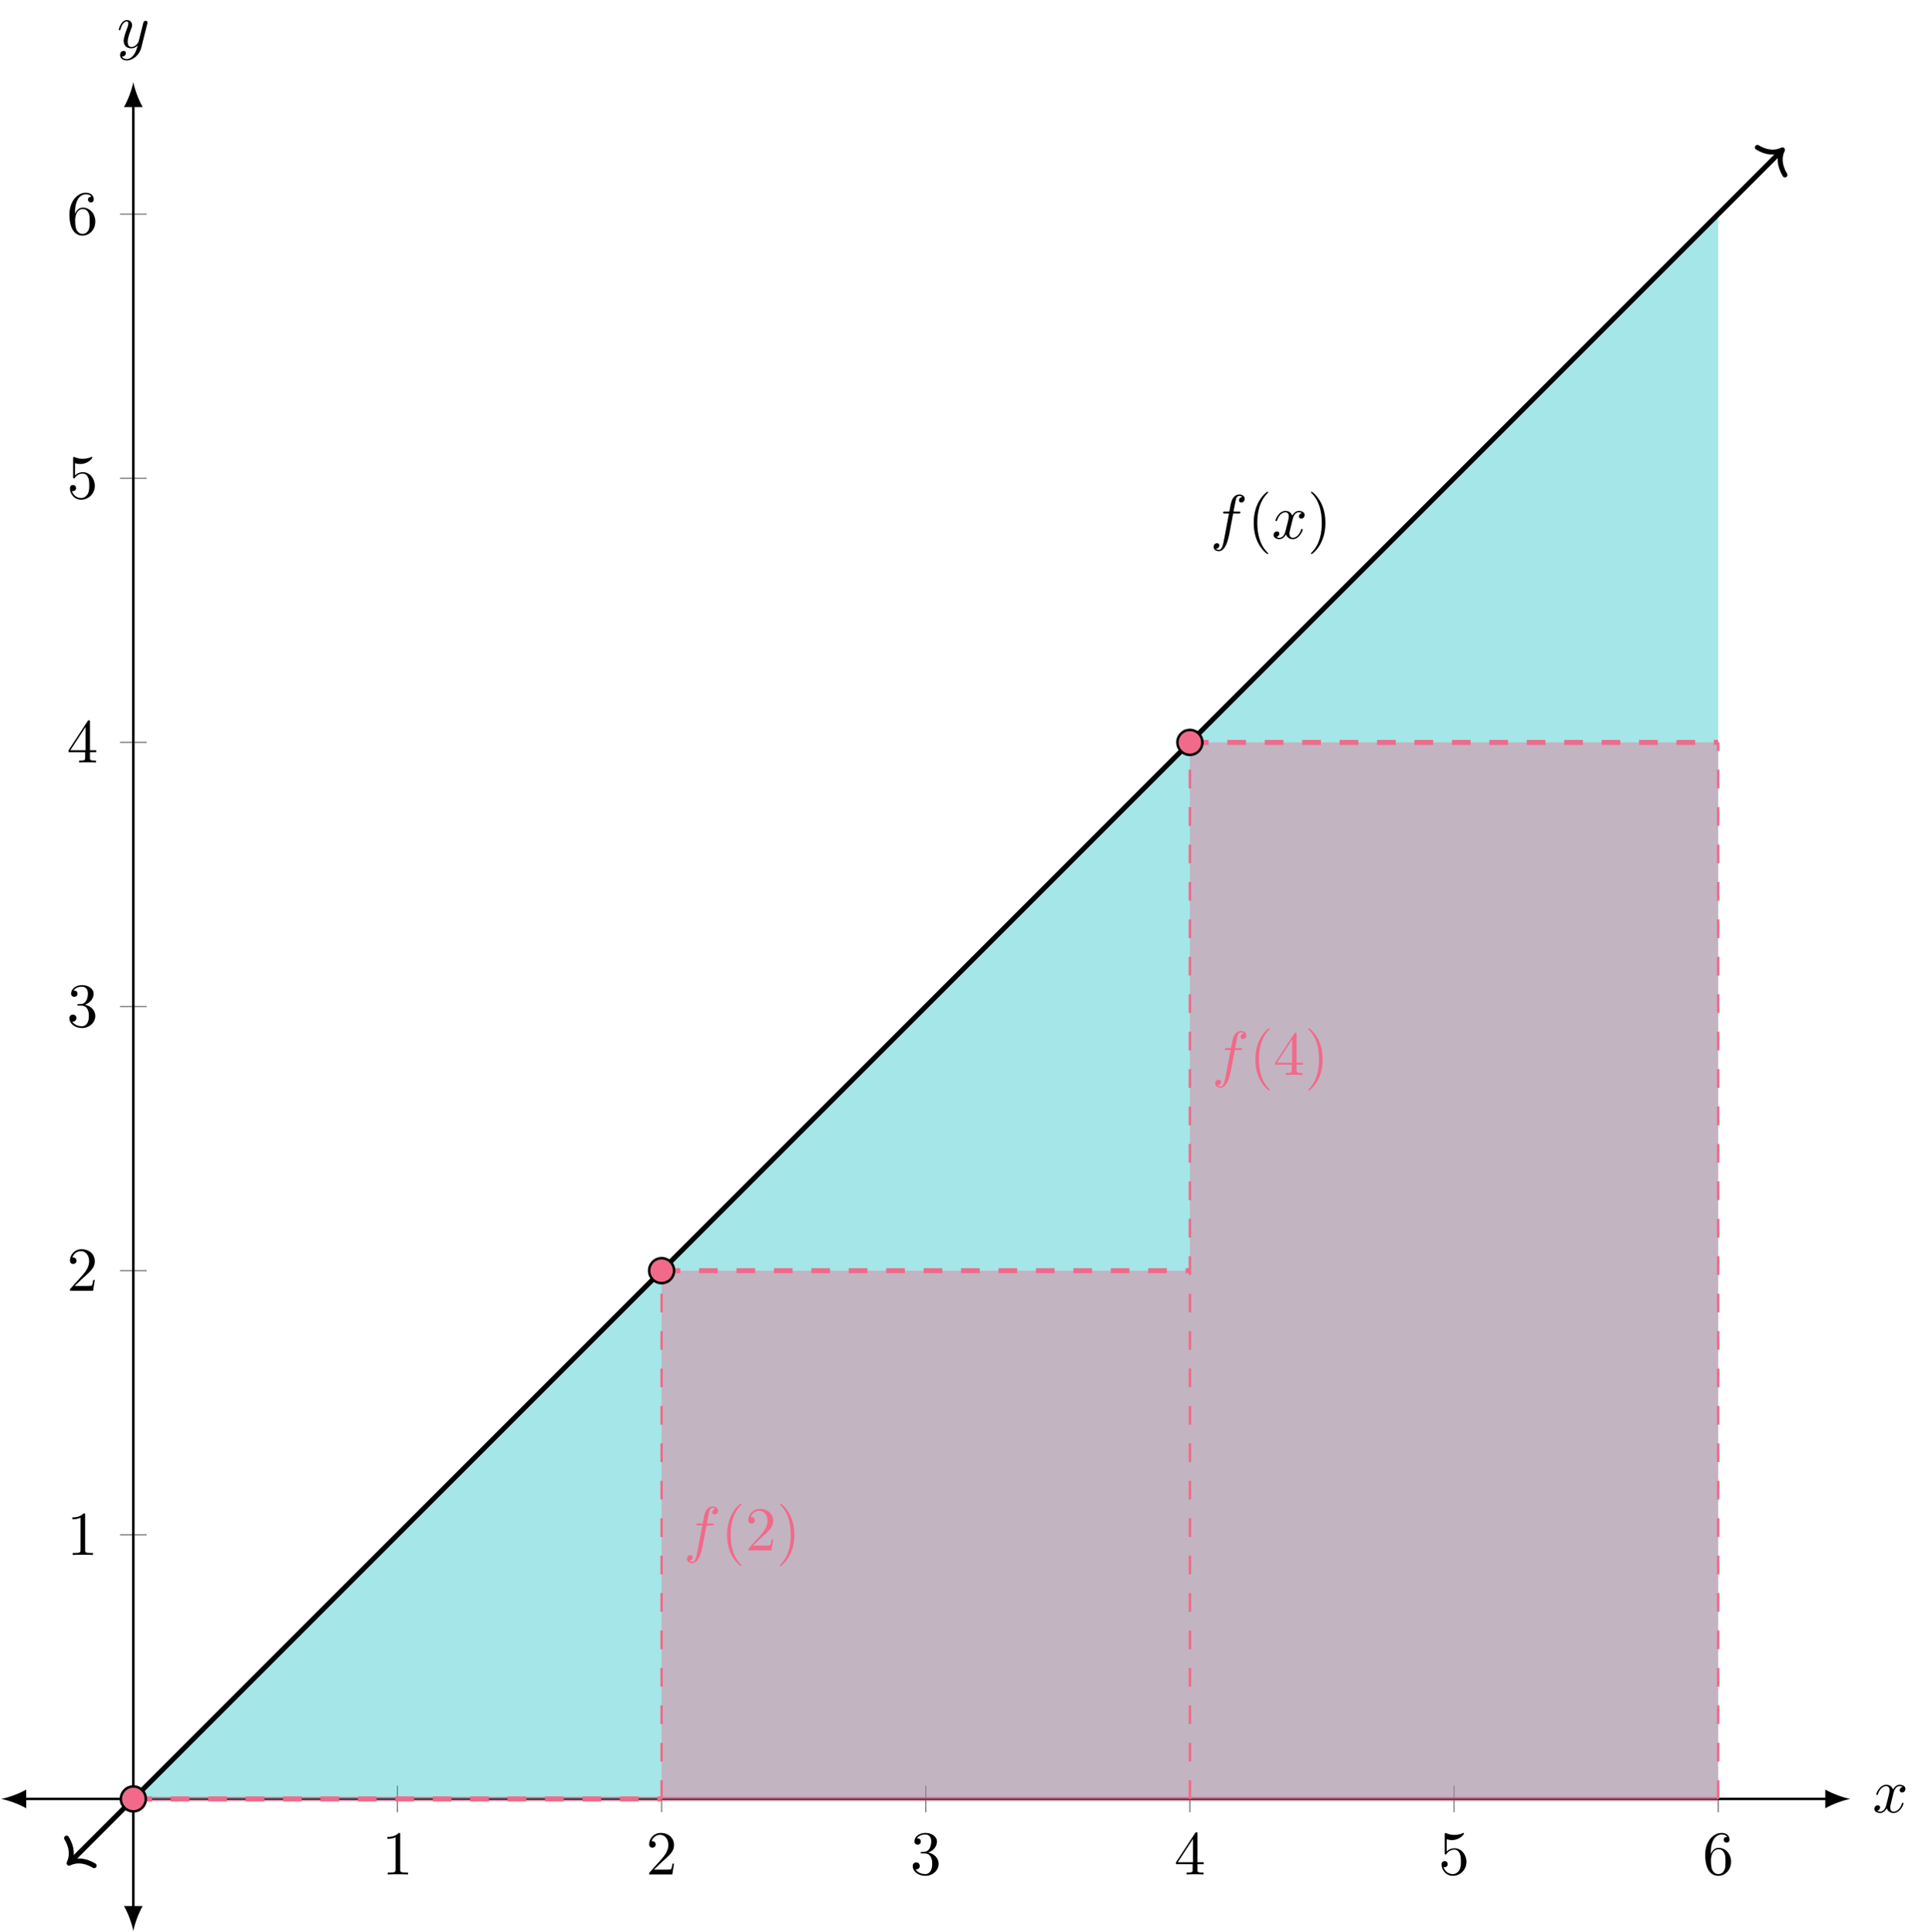 <?xml version="1.0" encoding="UTF-8" standalone="no"?>
<!DOCTYPE svg PUBLIC "-//W3C//DTD SVG 1.1//EN" "http://www.w3.org/Graphics/SVG/1.1/DTD/svg11.dtd">
<svg xmlns="http://www.w3.org/2000/svg" xmlns:xlink="http://www.w3.org/1999/xlink" version="1.1" width="308.094pt" height="308.627pt" viewBox="0 0 308.094 308.627">
<g enable-background="new">
<path transform="matrix(1,0,0,-1,.199,308.428)" stroke-width=".199" stroke-linecap="butt" stroke-miterlimit="10" stroke-linejoin="miter" fill="none" stroke="#808080" d="M 63.283 18.968 L 63.283 23.22 M 105.471 18.968 L 105.471 23.22 M 147.66 18.968 L 147.66 23.22 M 189.848 18.968 L 189.848 23.22 M 232.037 18.968 L 232.037 23.22 M 274.225 18.968 L 274.225 23.22 "/>
<path transform="matrix(1,0,0,-1,.199,308.428)" stroke-width=".199" stroke-linecap="butt" stroke-miterlimit="10" stroke-linejoin="miter" fill="none" stroke="#808080" d="M 18.968 63.283 L 23.22 63.283 M 18.968 105.471 L 23.22 105.471 M 18.968 147.66 L 23.22 147.66 M 18.968 189.848 L 23.22 189.848 M 18.968 232.037 L 23.22 232.037 M 18.968 274.225 L 23.22 274.225 "/>
<path transform="matrix(1,0,0,-1,.199,308.428)" stroke-width=".399" stroke-linecap="butt" stroke-miterlimit="10" stroke-linejoin="miter" fill="none" stroke="#000000" d="M 3.587 21.094 L 291.733 21.094 "/>
<path transform="matrix(-1,0,0,1,3.786,287.334)" d="M 3.587 0 C 2.524 .199 .797 .797 -.399 1.494 L -.399 -1.494 C .797 -.797 2.524 -.199 3.587 0 "/>
<path transform="matrix(1,0,0,-1,291.932,287.334)" d="M 3.587 0 C 2.524 .199 .797 .797 -.399 1.494 L -.399 -1.494 C .797 -.797 2.524 -.199 3.587 0 "/>
<path transform="matrix(1,0,0,-1,.199,308.428)" stroke-width=".399" stroke-linecap="butt" stroke-miterlimit="10" stroke-linejoin="miter" fill="none" stroke="#000000" d="M 21.094 3.587 L 21.094 291.733 "/>
<path transform="matrix(0,1,1,0,21.293,304.841)" d="M 3.587 0 C 2.524 .199 .797 .797 -.399 1.494 L -.399 -1.494 C .797 -.797 2.524 -.199 3.587 0 "/>
<path transform="matrix(0,-1,-1,0,21.293,16.695)" d="M 3.587 0 C 2.524 .199 .797 .797 -.399 1.494 L -.399 -1.494 C .797 -.797 2.524 -.199 3.587 0 "/>
<clipPath id="cp0">
<path transform="matrix(1,0,0,-1,.199,308.428)" d="M 0 0 L 295.32 0 L 295.32 295.32 L 0 295.32 Z "/>
</clipPath>
<g clip-path="url(#cp0)">
<path transform="matrix(1,0,0,-1,.199,308.428)" d="M 21.094 21.11 C 21.417 21.417 21.712 21.712 21.973 21.973 C 25.144 25.144 30.229 30.229 33.399 33.399 C 36.57 36.57 41.655 41.655 44.825 44.825 C 47.996 47.996 53.081 53.081 56.251 56.251 C 59.422 59.422 64.507 64.507 67.677 67.677 C 70.848 70.848 75.933 75.933 79.103 79.103 C 82.274 82.274 87.359 87.359 90.529 90.529 C 93.7 93.7 98.785 98.785 101.955 101.955 C 105.126 105.126 110.211 110.211 113.382 113.382 C 116.552 116.552 121.637 121.637 124.808 124.808 C 127.978 127.978 133.063 133.063 136.234 136.234 C 139.404 139.404 144.489 144.489 147.66 147.66 C 150.83 150.83 155.915 155.915 159.086 159.086 C 162.256 162.256 167.341 167.341 170.512 170.512 C 173.682 173.682 178.767 178.767 181.938 181.938 C 185.108 185.108 190.193 190.193 193.364 193.364 C 196.535 196.535 201.619 201.619 204.79 204.79 C 207.961 207.961 213.045 213.045 216.216 216.216 C 219.387 219.387 224.471 224.471 227.642 227.642 C 230.813 230.813 235.897 235.897 239.068 239.068 C 242.239 242.239 247.323 247.323 250.494 250.494 C 253.665 253.665 258.749 258.749 261.92 261.92 C 265.091 265.091 270.175 270.175 273.346 273.346 C 273.607 273.607 273.902 273.902 274.225 274.225 L 274.225 21.094 C 274.207 21.094 266.601 21.094 263.678 21.094 C 260.752 21.094 256.058 21.094 253.131 21.094 C 250.204 21.094 245.511 21.094 242.584 21.094 C 239.657 21.094 234.964 21.094 232.037 21.094 C 229.11 21.094 224.417 21.094 221.49 21.094 C 218.563 21.094 213.869 21.094 210.943 21.094 C 208.016 21.094 203.322 21.094 200.396 21.094 C 197.469 21.094 192.775 21.094 189.848 21.094 C 186.922 21.094 182.228 21.094 179.301 21.094 C 176.374 21.094 171.681 21.094 168.754 21.094 C 165.827 21.094 161.134 21.094 158.207 21.094 C 155.28 21.094 150.587 21.094 147.66 21.094 C 144.733 21.094 140.039 21.094 137.113 21.094 C 134.186 21.094 129.492 21.094 126.566 21.094 C 123.639 21.094 118.945 21.094 116.018 21.094 C 113.092 21.094 108.398 21.094 105.471 21.094 C 102.545 21.094 97.851 21.094 94.924 21.094 C 91.997 21.094 87.304 21.094 84.377 21.094 C 81.45 21.094 76.757 21.094 73.83 21.094 C 70.903 21.094 66.21 21.094 63.283 21.094 C 60.356 21.094 55.662 21.094 52.736 21.094 C 49.809 21.094 45.115 21.094 42.189 21.094 C 39.262 21.094 34.568 21.094 31.641 21.094 C 28.715 21.094 21.098 21.094 21.094 21.109 Z " fill="#20c2c6" fill-opacity=".4"/>
</g>
<clipPath id="cp1">
<path transform="matrix(1,0,0,-1,.199,308.428)" d="M 0 0 L 295.32 0 L 295.32 295.32 L 0 295.32 Z "/>
</clipPath>
<g clip-path="url(#cp1)">
<path transform="matrix(1,0,0,-1,.199,308.428)" d="M 21.094 21.094 C 21.094 21.094 23.634 21.094 24.61 21.094 C 25.586 21.094 27.15 21.094 28.126 21.094 C 29.101 21.094 30.666 21.094 31.641 21.094 C 32.617 21.094 34.181 21.094 35.157 21.094 C 36.133 21.094 37.697 21.094 38.673 21.094 C 39.648 21.094 41.213 21.094 42.188 21.094 C 43.164 21.094 44.729 21.094 45.704 21.094 C 46.68 21.094 48.244 21.094 49.22 21.094 C 50.195 21.094 51.76 21.094 52.736 21.094 C 53.711 21.094 55.276 21.094 56.251 21.094 C 57.227 21.094 58.791 21.094 59.767 21.094 C 60.742 21.094 62.307 21.094 63.283 21.094 C 64.258 21.094 65.823 21.094 66.798 21.094 C 67.774 21.094 69.338 21.094 70.314 21.094 C 71.29 21.094 72.854 21.094 73.83 21.094 C 74.805 21.094 76.37 21.094 77.345 21.094 C 78.321 21.094 79.885 21.094 80.861 21.094 C 81.837 21.094 83.401 21.094 84.377 21.094 C 85.352 21.094 86.917 21.094 87.892 21.094 C 88.868 21.094 90.433 21.094 91.408 21.094 C 92.384 21.094 93.948 21.094 94.924 21.094 C 95.899 21.094 97.464 21.094 98.44 21.094 C 99.415 21.094 100.98 21.094 101.955 21.094 C 102.931 21.094 105.471 21.094 105.471 21.094 L 105.469 21.094 C 102.542 21.094 97.85 21.094 94.924 21.094 C 91.997 21.094 87.304 21.094 84.377 21.094 C 81.45 21.094 76.757 21.094 73.83 21.094 C 70.903 21.094 66.21 21.094 63.283 21.094 C 60.356 21.094 55.662 21.094 52.736 21.094 C 49.809 21.094 45.115 21.094 42.189 21.094 C 39.262 21.094 34.568 21.094 31.641 21.094 C 28.715 21.094 21.098 21.094 21.094 21.109 Z " fill="#f16a89" fill-opacity=".4"/>
</g>
<clipPath id="cp2">
<path transform="matrix(1,0,0,-1,.199,308.428)" d="M 0 0 L 295.32 0 L 295.32 295.32 L 0 295.32 Z "/>
</clipPath>
<g clip-path="url(#cp2)">
<path transform="matrix(1,0,0,-1,.199,308.428)" d="M 105.471 105.471 C 105.471 105.471 108.011 105.471 108.987 105.471 C 109.963 105.471 111.527 105.471 112.503 105.471 C 113.478 105.471 115.043 105.471 116.018 105.471 C 116.994 105.471 118.558 105.471 119.534 105.471 C 120.51 105.471 122.074 105.471 123.05 105.471 C 124.025 105.471 125.59 105.471 126.565 105.471 C 127.541 105.471 129.106 105.471 130.081 105.471 C 131.057 105.471 132.621 105.471 133.597 105.471 C 134.572 105.471 136.137 105.471 137.113 105.471 C 138.088 105.471 139.653 105.471 140.628 105.471 C 141.604 105.471 143.168 105.471 144.144 105.471 C 145.12 105.471 146.684 105.471 147.66 105.471 C 148.635 105.471 150.2 105.471 151.175 105.471 C 152.151 105.471 153.715 105.471 154.691 105.471 C 155.667 105.471 157.231 105.471 158.207 105.471 C 159.182 105.471 160.747 105.471 161.722 105.471 C 162.698 105.471 164.263 105.471 165.238 105.471 C 166.214 105.471 167.778 105.471 168.754 105.471 C 169.729 105.471 171.294 105.471 172.27 105.471 C 173.245 105.471 174.81 105.471 175.785 105.471 C 176.761 105.471 178.325 105.471 179.301 105.471 C 180.277 105.471 181.841 105.471 182.817 105.471 C 183.792 105.471 185.357 105.471 186.332 105.471 C 187.308 105.471 189.848 105.471 189.848 105.471 L 189.846 21.094 C 186.919 21.094 182.227 21.094 179.301 21.094 C 176.374 21.094 171.681 21.094 168.754 21.094 C 165.827 21.094 161.134 21.094 158.207 21.094 C 155.28 21.094 150.587 21.094 147.66 21.094 C 144.733 21.094 140.039 21.094 137.113 21.094 C 134.186 21.094 129.492 21.094 126.566 21.094 C 123.639 21.094 118.945 21.094 116.018 21.094 C 113.092 21.094 108.398 21.094 105.471 21.094 C 105.471 21.094 105.47 21.094 105.47 21.109 Z " fill="#f16a89" fill-opacity=".4"/>
</g>
<clipPath id="cp3">
<path transform="matrix(1,0,0,-1,.199,308.428)" d="M 0 0 L 295.32 0 L 295.32 295.32 L 0 295.32 Z "/>
</clipPath>
<g clip-path="url(#cp3)">
<path transform="matrix(1,0,0,-1,.199,308.428)" d="M 189.848 189.848 C 189.848 189.848 192.388 189.848 193.364 189.848 C 194.34 189.848 195.904 189.848 196.88 189.848 C 197.855 189.848 199.42 189.848 200.395 189.848 C 201.371 189.848 202.936 189.848 203.911 189.848 C 204.887 189.848 206.451 189.848 207.427 189.848 C 208.402 189.848 209.967 189.848 210.943 189.848 C 211.918 189.848 213.483 189.848 214.458 189.848 C 215.434 189.848 216.998 189.848 217.974 189.848 C 218.95 189.848 220.514 189.848 221.49 189.848 C 222.465 189.848 224.03 189.848 225.005 189.848 C 225.981 189.848 227.545 189.848 228.521 189.848 C 229.497 189.848 231.061 189.848 232.037 189.848 C 233.012 189.848 234.577 189.848 235.552 189.848 C 236.528 189.848 238.093 189.848 239.068 189.848 C 240.044 189.848 241.608 189.848 242.584 189.848 C 243.559 189.848 245.124 189.848 246.1 189.848 C 247.075 189.848 248.64 189.848 249.615 189.848 C 250.591 189.848 252.155 189.848 253.131 189.848 C 254.106 189.848 255.671 189.848 256.647 189.848 C 257.622 189.848 259.187 189.848 260.162 189.848 C 261.138 189.848 262.702 189.848 263.678 189.848 C 264.654 189.848 266.218 189.848 267.194 189.848 C 268.169 189.848 269.734 189.848 270.709 189.848 C 271.685 189.848 274.225 189.848 274.225 189.848 L 274.225 21.094 C 274.207 21.094 266.601 21.094 263.678 21.094 C 260.752 21.094 256.058 21.094 253.131 21.094 C 250.204 21.094 245.511 21.094 242.584 21.094 C 239.657 21.094 234.964 21.094 232.037 21.094 C 229.11 21.094 224.417 21.094 221.49 21.094 C 218.563 21.094 213.869 21.094 210.943 21.094 C 208.016 21.094 203.322 21.094 200.396 21.094 C 197.469 21.094 192.775 21.094 189.848 21.094 C 189.848 21.094 189.847 21.094 189.847 21.109 Z " fill="#f16a89" fill-opacity=".4"/>
</g>
<symbol id="font_4_3">
<path d="M .205 .64 C .205 .664 .205 .666 .182 .666 C .12 .602 .032 .602 0 .602 L 0 .571 C .02 .571 .079 .571 .131 .597 L .131 .079 C .131 .043 .128 .031 .038 .031 L .006 .031 L .006 0 C .041 .003 .128 .003 .168 .003 C .208 .003 .295 .003 .33 0 L .33 .031 L .298 .031 C .208 .031 .205 .042 .205 .079 L .205 .64 Z "/>
</symbol>
<use xlink:href="#font_4_3" transform="matrix(9.963,0,0,-9.963,61.878,299.4)"/>
<symbol id="font_4_4">
<path d="M .077 .077 L .183 .18 C .339 .318 .399 .372 .399 .472 C .399 .586 .309 .666 .187 .666 C .074 .666 0 .574 0 .485 C 0 .429 .05 .429 .053 .429 C .07 .429 .105 .441 .105 .482 C .105 .508 .087 .534 .052 .534 C .044 .534 .042 .534 .039 .533 C .062 .598 .116 .635 .174 .635 C .265 .635 .308 .554 .308 .472 C .308 .392 .258 .313 .203 .251 L .011 .037 C 0 .026 0 .024 0 0 L .371 0 L .399 .174 L .374 .174 C .369 .144 .362 .1 .352 .085 C .345 .077 .279 .077 .257 .077 L .077 .077 Z "/>
</symbol>
<use xlink:href="#font_4_4" transform="matrix(9.963,0,0,-9.963,103.677,299.4)"/>
<symbol id="font_4_5">
<path d="M .248 .374 C .33 .401 .388 .471 .388 .55 C .388 .632 .3 .688 .204 .688 C .103 .688 .027 .628 .027 .552 C .027 .519 .049 .5 .078 .5 C .109 .5 .129 .522 .129 .551 C .129 .601 .082 .601 .067 .601 C .098 .65 .164 .663 .2 .663 C .241 .663 .296 .641 .296 .551 C .296 .539 .294 .481 .268 .437 C .238 .389 .204 .386 .179 .385 C .171 .384 .147 .382 .14 .382 C .132 .381 .125 .38 .125 .37 C .125 .359 .132 .359 .149 .359 L .193 .359 C .275 .359 .312 .291 .312 .193 C .312 .057 .243 .028 .199 .028 C .156 .028 .081 .045 .046 .104 C .081 .099 .112 .121 .112 .159 C .112 .195 .085 .215 .056 .215 C .032 .215 0 .201 0 .157 C 0 .066 .093 0 .202 0 C .324 0 .415 .091 .415 .193 C .415 .275 .352 .353 .248 .374 Z "/>
</symbol>
<use xlink:href="#font_4_5" transform="matrix(9.963,0,0,-9.963,145.785,299.619)"/>
<symbol id="font_4_6">
<path d="M .266 .165 L .266 .078 C .266 .042 .264 .031 .19 .031 L .169 .031 L .169 0 C .21 .003 .262 .003 .304 .003 C .346 .003 .399 .003 .44 0 L .44 .031 L .419 .031 C .345 .031 .343 .042 .343 .078 L .343 .165 L .443 .165 L .443 .196 L .343 .196 L .343 .651 C .343 .671 .343 .677 .327 .677 C .318 .677 .315 .677 .307 .665 L 0 .196 L 0 .165 L .266 .165 M .272 .196 L .028 .196 L .272 .569 L .272 .196 Z "/>
</symbol>
<use xlink:href="#font_4_6" transform="matrix(9.963,0,0,-9.963,187.834,299.4)"/>
<symbol id="font_4_7">
<path d="M .399 .223 C .399 .342 .317 .442 .209 .442 C .161 .442 .118 .426 .082 .391 L .082 .586 C .102 .58 .135 .573 .167 .573 C .29 .573 .36 .664 .36 .677 C .36 .683 .357 .688 .35 .688 C .349 .688 .347 .688 .342 .685 C .322 .676 .273 .656 .206 .656 C .166 .656 .12 .663 .073 .684 C .065 .687 .063 .687 .061 .687 C .051 .687 .051 .679 .051 .663 L .051 .367 C .051 .349 .051 .341 .065 .341 C .072 .341 .074 .344 .078 .35 C .089 .366 .126 .42 .207 .42 C .259 .42 .284 .374 .292 .356 C .308 .319 .31 .28 .31 .23 C .31 .195 .31 .135 .286 .093 C .262 .054 .225 .028 .179 .028 C .106 .028 .049 .081 .032 .14 C .035 .139 .038 .138 .049 .138 C .082 .138 .099 .163 .099 .187 C .099 .211 .082 .236 .049 .236 C .035 .236 0 .229 0 .183 C 0 .097 .069 0 .181 0 C .297 0 .399 .096 .399 .223 Z "/>
</symbol>
<use xlink:href="#font_4_7" transform="matrix(9.963,0,0,-9.963,230.241,299.619)"/>
<symbol id="font_4_8">
<path d="M .09 .35 L .09 .374 C .09 .627 .214 .663 .265 .663 C .289 .663 .331 .657 .353 .623 C .338 .623 .298 .623 .298 .578 C .298 .547 .322 .532 .344 .532 C .36 .532 .39 .541 .39 .58 C .39 .64 .346 .688 .263 .688 C .135 .688 0 .559 0 .338 C 0 .071 .116 0 .209 0 C .32 0 .415 .094 .415 .226 C .415 .353 .326 .449 .215 .449 C .147 .449 .11 .398 .09 .35 M .209 .028 C .146 .028 .116 .088 .11 .103 C .092 .15 .092 .23 .092 .248 C .092 .326 .124 .426 .214 .426 C .23 .426 .276 .426 .307 .364 C .325 .327 .325 .276 .325 .227 C .325 .179 .325 .129 .308 .093 C .278 .033 .232 .028 .209 .028 Z "/>
</symbol>
<use xlink:href="#font_4_8" transform="matrix(9.963,0,0,-9.963,272.349,299.619)"/>
<use xlink:href="#font_4_3" transform="matrix(9.963,0,0,-9.963,11.553,248.356)"/>
<use xlink:href="#font_4_4" transform="matrix(9.963,0,0,-9.963,11.164,206.168)"/>
<use xlink:href="#font_4_5" transform="matrix(9.963,0,0,-9.963,11.084,164.199)"/>
<use xlink:href="#font_4_6" transform="matrix(9.963,0,0,-9.963,10.945,121.792)"/>
<use xlink:href="#font_4_7" transform="matrix(9.963,0,0,-9.963,11.164,79.823)"/>
<use xlink:href="#font_4_8" transform="matrix(9.963,0,0,-9.963,11.084,37.635)"/>
<clipPath id="cp5">
<path transform="matrix(1,0,0,-1,.199,308.428)" d="M 0 0 L 295.32 0 L 295.32 295.32 L 0 295.32 Z "/>
</clipPath>
<g clip-path="url(#cp5)">
<path transform="matrix(1,0,0,-1,.199,308.428)" stroke-width=".797" stroke-linecap="butt" stroke-miterlimit="10" stroke-linejoin="miter" fill="none" stroke="#000000" d="M 11.111 11.111 C 18.802 18.802 18.802 18.802 21.973 21.973 C 25.144 25.144 30.229 30.229 33.399 33.399 C 36.57 36.57 41.655 41.655 44.825 44.825 C 47.996 47.996 53.081 53.081 56.251 56.251 C 59.422 59.422 64.507 64.507 67.677 67.677 C 70.848 70.848 75.933 75.933 79.103 79.103 C 82.274 82.274 87.359 87.359 90.529 90.529 C 93.7 93.7 98.785 98.785 101.955 101.955 C 105.126 105.126 110.211 110.211 113.382 113.382 C 116.552 116.552 121.637 121.637 124.808 124.808 C 127.978 127.978 133.063 133.063 136.234 136.234 C 139.404 139.404 144.489 144.489 147.66 147.66 C 150.83 150.83 155.915 155.915 159.086 159.086 C 162.256 162.256 167.341 167.341 170.512 170.512 C 173.682 173.682 178.767 178.767 181.938 181.938 C 185.108 185.108 190.193 190.193 193.364 193.364 C 196.535 196.535 201.619 201.619 204.79 204.79 C 207.961 207.961 213.045 213.045 216.216 216.216 C 219.387 219.387 224.471 224.471 227.642 227.642 C 230.813 230.813 235.897 235.897 239.068 239.068 C 242.239 242.239 247.323 247.323 250.494 250.494 C 253.665 253.665 258.749 258.749 261.92 261.92 C 265.091 265.091 270.175 270.175 273.346 273.346 C 276.517 276.517 284.772 284.772 284.209 284.209 "/>
<path transform="matrix(-.707,.707,.707,.707,11.028,297.599)" stroke-width=".797" stroke-linecap="round" stroke-linejoin="round" fill="none" stroke="#000000" d="M -2.55 3.111 C -2.084 1.244 -1.046 .363 0 0 C -1.046 -.363 -2.084 -1.244 -2.55 -3.111 "/>
<path transform="matrix(.707,-.707,-.707,-.707,284.689,23.938)" stroke-width=".797" stroke-linecap="round" stroke-linejoin="round" fill="none" stroke="#000000" d="M -2.55 3.111 C -2.084 1.244 -1.046 .363 0 0 C -1.046 -.363 -2.084 -1.244 -2.55 -3.111 "/>
<symbol id="font_6_1">
<path d="M .314 .605 L .4 .605 C .42 .605 .43 .605 .43 .625 C .43 .636 .42 .636 .403 .636 L .32 .636 L .341 .75 C .345 .771 .359 .842 .365 .854 C .374 .873 .391 .888 .412 .888 C .416 .888 .442 .888 .461 .87 C .417 .866 .407 .831 .407 .816 C .407 .793 .425 .781 .444 .781 C .47 .781 .499 .803 .499 .841 C .499 .887 .453 .91 .412 .91 C .378 .91 .315 .892 .285 .793 C .279 .772 .276 .762 .252 .636 L .183 .636 C .164 .636 .153 .636 .153 .617 C .153 .605 .162 .605 .181 .605 L .247 .605 L .172 .21 C .154 .113 .137 .022 .085 .022 C .081 .022 .056 .022 .037 .04 C .083 .043 .092 .079 .092 .094 C .092 .117 .074 .129 .055 .129 C .029 .129 0 .107 0 .069 C 0 .024 .044 0 .085 0 C .14 0 .18 .059 .198 .097 C .23 .16 .253 .281 .254 .288 L .314 .605 Z "/>
</symbol>
<use xlink:href="#font_6_1" transform="matrix(9.963,0,0,-9.963,193.829,88.047)"/>
<symbol id="font_4_1">
<path d="M .232 .01 C .232 .013 .232 .015 .215 .032 C .09 .158 .058 .347 .058 .5 C .058 .674 .096 .848 .219 .973 C .232 .985 .232 .987 .232 .99 C .232 .997 .228 1 .222 1 C .212 1 .122 .932 .063 .805 C .012 .695 0 .584 0 .5 C 0 .422 .011 .301 .066 .188 C .126 .065 .212 0 .222 0 C .228 0 .232 .003 .232 .01 Z "/>
</symbol>
<use xlink:href="#font_4_1" transform="matrix(9.963,0,0,-9.963,200.237,88.496)"/>
<symbol id="font_6_2">
<path d="M .305 .313 C .311 .339 .334 .431 .404 .431 C .409 .431 .433 .431 .454 .418 C .426 .413 .406 .388 .406 .364 C .406 .348 .417 .329 .444 .329 C .466 .329 .498 .347 .498 .387 C .498 .439 .439 .453 .405 .453 C .347 .453 .312 .4 .3 .377 C .275 .443 .221 .453 .192 .453 C .088 .453 .031 .324 .031 .299 C .031 .289 .041 .289 .043 .289 C .051 .289 .054 .291 .056 .3 C .09 .406 .156 .431 .19 .431 C .209 .431 .244 .422 .244 .364 C .244 .333 .227 .266 .19 .126 C .174 .064 .139 .022 .095 .022 C .089 .022 .066 .022 .045 .035 C .07 .04 .092 .061 .092 .089 C .092 .116 .07 .124 .055 .124 C .025 .124 0 .098 0 .066 C 0 .02 .05 0 .094 0 C .16 0 .196 .07 .199 .076 C .211 .039 .247 0 .307 0 C .41 0 .467 .129 .467 .154 C .467 .164 .458 .164 .455 .164 C .446 .164 .444 .16 .442 .153 C .409 .046 .341 .022 .309 .022 C .27 .022 .254 .054 .254 .088 C .254 .11 .26 .132 .271 .176 L .305 .313 Z "/>
</symbol>
<use xlink:href="#font_6_2" transform="matrix(9.963,0,0,-9.963,203.414,86.115)"/>
<symbol id="font_4_2">
<path d="M .232 .5 C .232 .578 .221 .699 .166 .812 C .106 .935 .02 1 .01 1 C .004 1 0 .996 0 .99 C 0 .987 0 .985 .019 .967 C .117 .868 .174 .709 .174 .5 C .174 .329 .137 .153 .013 .027 C 0 .015 0 .013 0 .01 C 0 .004 .004 0 .01 0 C .02 0 .11 .068 .169 .195 C .22 .305 .232 .416 .232 .5 Z "/>
</symbol>
<use xlink:href="#font_4_2" transform="matrix(9.963,0,0,-9.963,209.387,88.496)"/>
<path transform="matrix(1,0,0,-1,.199,308.428)" stroke-width=".797" stroke-linecap="butt" stroke-dasharray="2.989,2.989" stroke-miterlimit="10" stroke-linejoin="miter" fill="none" stroke="#f16a89" d="M 21.094 21.094 C 21.094 21.094 23.634 21.094 24.61 21.094 C 25.586 21.094 27.15 21.094 28.126 21.094 C 29.101 21.094 30.666 21.094 31.641 21.094 C 32.617 21.094 34.181 21.094 35.157 21.094 C 36.133 21.094 37.697 21.094 38.673 21.094 C 39.648 21.094 41.213 21.094 42.188 21.094 C 43.164 21.094 44.729 21.094 45.704 21.094 C 46.68 21.094 48.244 21.094 49.22 21.094 C 50.195 21.094 51.76 21.094 52.736 21.094 C 53.711 21.094 55.276 21.094 56.251 21.094 C 57.227 21.094 58.791 21.094 59.767 21.094 C 60.742 21.094 62.307 21.094 63.283 21.094 C 64.258 21.094 65.823 21.094 66.798 21.094 C 67.774 21.094 69.338 21.094 70.314 21.094 C 71.29 21.094 72.854 21.094 73.83 21.094 C 74.805 21.094 76.37 21.094 77.345 21.094 C 78.321 21.094 79.885 21.094 80.861 21.094 C 81.837 21.094 83.401 21.094 84.377 21.094 C 85.352 21.094 86.917 21.094 87.892 21.094 C 88.868 21.094 90.433 21.094 91.408 21.094 C 92.384 21.094 93.948 21.094 94.924 21.094 C 95.899 21.094 97.464 21.094 98.44 21.094 C 99.415 21.094 100.98 21.094 101.955 21.094 C 102.931 21.094 105.471 21.094 105.471 21.094 "/>
<path transform="matrix(1,0,0,-1,.199,308.428)" stroke-width=".797" stroke-linecap="butt" stroke-dasharray="2.989,2.989" stroke-miterlimit="10" stroke-linejoin="miter" fill="none" stroke="#f16a89" d="M 105.471 105.471 C 105.471 105.471 108.011 105.471 108.987 105.471 C 109.963 105.471 111.527 105.471 112.503 105.471 C 113.478 105.471 115.043 105.471 116.018 105.471 C 116.994 105.471 118.558 105.471 119.534 105.471 C 120.51 105.471 122.074 105.471 123.05 105.471 C 124.025 105.471 125.59 105.471 126.565 105.471 C 127.541 105.471 129.106 105.471 130.081 105.471 C 131.057 105.471 132.621 105.471 133.597 105.471 C 134.572 105.471 136.137 105.471 137.113 105.471 C 138.088 105.471 139.653 105.471 140.628 105.471 C 141.604 105.471 143.168 105.471 144.144 105.471 C 145.12 105.471 146.684 105.471 147.66 105.471 C 148.635 105.471 150.2 105.471 151.175 105.471 C 152.151 105.471 153.715 105.471 154.691 105.471 C 155.667 105.471 157.231 105.471 158.207 105.471 C 159.182 105.471 160.747 105.471 161.722 105.471 C 162.698 105.471 164.263 105.471 165.238 105.471 C 166.214 105.471 167.778 105.471 168.754 105.471 C 169.729 105.471 171.294 105.471 172.27 105.471 C 173.245 105.471 174.81 105.471 175.785 105.471 C 176.761 105.471 178.325 105.471 179.301 105.471 C 180.277 105.471 181.841 105.471 182.817 105.471 C 183.792 105.471 185.357 105.471 186.332 105.471 C 187.308 105.471 189.848 105.471 189.848 105.471 "/>
<path transform="matrix(1,0,0,-1,.199,308.428)" stroke-width=".797" stroke-linecap="butt" stroke-dasharray="2.989,2.989" stroke-miterlimit="10" stroke-linejoin="miter" fill="none" stroke="#f16a89" d="M 189.848 189.848 C 189.848 189.848 192.388 189.848 193.364 189.848 C 194.34 189.848 195.904 189.848 196.88 189.848 C 197.855 189.848 199.42 189.848 200.395 189.848 C 201.371 189.848 202.936 189.848 203.911 189.848 C 204.887 189.848 206.451 189.848 207.427 189.848 C 208.402 189.848 209.967 189.848 210.943 189.848 C 211.918 189.848 213.483 189.848 214.458 189.848 C 215.434 189.848 216.998 189.848 217.974 189.848 C 218.95 189.848 220.514 189.848 221.49 189.848 C 222.465 189.848 224.03 189.848 225.005 189.848 C 225.981 189.848 227.545 189.848 228.521 189.848 C 229.497 189.848 231.061 189.848 232.037 189.848 C 233.012 189.848 234.577 189.848 235.552 189.848 C 236.528 189.848 238.093 189.848 239.068 189.848 C 240.044 189.848 241.608 189.848 242.584 189.848 C 243.559 189.848 245.124 189.848 246.1 189.848 C 247.075 189.848 248.64 189.848 249.615 189.848 C 250.591 189.848 252.155 189.848 253.131 189.848 C 254.106 189.848 255.671 189.848 256.647 189.848 C 257.622 189.848 259.187 189.848 260.162 189.848 C 261.138 189.848 262.702 189.848 263.678 189.848 C 264.654 189.848 266.218 189.848 267.194 189.848 C 268.169 189.848 269.734 189.848 270.709 189.848 C 271.685 189.848 274.225 189.848 274.225 189.848 "/>
<path transform="matrix(1,0,0,-1,.199,308.428)" stroke-width=".797" stroke-linecap="butt" stroke-miterlimit="10" stroke-linejoin="miter" fill="none" stroke="#f16a89" stroke-opacity=".4" d="M 21.094 21.094 C 21.094 21.094 28.715 21.094 31.641 21.094 C 34.568 21.094 39.262 21.094 42.189 21.094 C 45.115 21.094 49.809 21.094 52.736 21.094 C 55.662 21.094 60.356 21.094 63.283 21.094 C 66.21 21.094 70.903 21.094 73.83 21.094 C 76.757 21.094 81.45 21.094 84.377 21.094 C 87.304 21.094 91.997 21.094 94.924 21.094 C 97.851 21.094 102.545 21.094 105.471 21.094 C 108.398 21.094 113.092 21.094 116.018 21.094 C 118.945 21.094 123.639 21.094 126.566 21.094 C 129.492 21.094 134.186 21.094 137.113 21.094 C 140.039 21.094 144.733 21.094 147.66 21.094 C 150.587 21.094 155.28 21.094 158.207 21.094 C 161.134 21.094 165.827 21.094 168.754 21.094 C 171.681 21.094 176.374 21.094 179.301 21.094 C 182.228 21.094 186.922 21.094 189.848 21.094 C 192.775 21.094 197.469 21.094 200.396 21.094 C 203.322 21.094 208.016 21.094 210.943 21.094 C 213.869 21.094 218.563 21.094 221.49 21.094 C 224.417 21.094 229.11 21.094 232.037 21.094 C 234.964 21.094 239.657 21.094 242.584 21.094 C 245.511 21.094 250.204 21.094 253.131 21.094 C 256.058 21.094 260.752 21.094 263.678 21.094 C 266.605 21.094 274.225 21.094 274.225 21.094 "/>
<path transform="matrix(1,0,0,-1,.199,308.428)" stroke-width=".399" stroke-linecap="butt" stroke-dasharray="2.989,2.989" stroke-miterlimit="10" stroke-linejoin="miter" fill="none" stroke="#f16a89" d="M 105.471 21.094 L 105.471 105.471 "/>
<use xlink:href="#font_6_1" transform="matrix(9.963,0,0,-9.963,109.717,249.678)" fill="#f16a89"/>
<use xlink:href="#font_4_1" transform="matrix(9.963,0,0,-9.963,116.125,250.127)" fill="#f16a89"/>
<use xlink:href="#font_4_4" transform="matrix(9.963,0,0,-9.963,119.513,247.636)" fill="#f16a89"/>
<use xlink:href="#font_4_2" transform="matrix(9.963,0,0,-9.963,124.564,250.127)" fill="#f16a89"/>
<path transform="matrix(1,0,0,-1,.199,308.428)" stroke-width=".399" stroke-linecap="butt" stroke-dasharray="2.989,2.989" stroke-miterlimit="10" stroke-linejoin="miter" fill="none" stroke="#f16a89" d="M 189.848 21.094 L 189.848 189.848 "/>
<use xlink:href="#font_6_1" transform="matrix(9.963,0,0,-9.963,194.093,173.74)" fill="#f16a89"/>
<use xlink:href="#font_4_1" transform="matrix(9.963,0,0,-9.963,200.501,174.189)" fill="#f16a89"/>
<use xlink:href="#font_4_6" transform="matrix(9.963,0,0,-9.963,203.669,171.698)" fill="#f16a89"/>
<use xlink:href="#font_4_2" transform="matrix(9.963,0,0,-9.963,208.94,174.189)" fill="#f16a89"/>
<path transform="matrix(1,0,0,-1,.199,308.428)" stroke-width=".399" stroke-linecap="butt" stroke-dasharray="2.989,2.989" stroke-miterlimit="10" stroke-linejoin="miter" fill="none" stroke="#f16a89" d="M 274.225 21.094 L 274.225 189.848 "/>
</g>
<path transform="matrix(1,0,0,-1,.199,308.428)" d="M 23.087 21.094 C 23.087 22.195 22.195 23.087 21.094 23.087 C 19.994 23.087 19.102 22.195 19.102 21.094 C 19.102 19.994 19.994 19.102 21.094 19.102 C 22.195 19.102 23.087 19.994 23.087 21.094 Z M 21.094 21.094 " fill="#f16a89"/>
<path transform="matrix(1,0,0,-1,.199,308.428)" stroke-width=".399" stroke-linecap="butt" stroke-miterlimit="10" stroke-linejoin="miter" fill="none" stroke="#000000" d="M 23.087 21.094 C 23.087 22.195 22.195 23.087 21.094 23.087 C 19.994 23.087 19.102 22.195 19.102 21.094 C 19.102 19.994 19.994 19.102 21.094 19.102 C 22.195 19.102 23.087 19.994 23.087 21.094 Z M 21.094 21.094 "/>
<path transform="matrix(1,0,0,-1,.199,308.428)" d="M 107.464 105.471 C 107.464 106.572 106.572 107.464 105.471 107.464 C 104.371 107.464 103.479 106.572 103.479 105.471 C 103.479 104.371 104.371 103.479 105.471 103.479 C 106.572 103.479 107.464 104.371 107.464 105.471 Z M 105.471 105.471 " fill="#f16a89"/>
<path transform="matrix(1,0,0,-1,.199,308.428)" stroke-width=".399" stroke-linecap="butt" stroke-miterlimit="10" stroke-linejoin="miter" fill="none" stroke="#000000" d="M 107.464 105.471 C 107.464 106.572 106.572 107.464 105.471 107.464 C 104.371 107.464 103.479 106.572 103.479 105.471 C 103.479 104.371 104.371 103.479 105.471 103.479 C 106.572 103.479 107.464 104.371 107.464 105.471 Z M 105.471 105.471 "/>
<path transform="matrix(1,0,0,-1,.199,308.428)" d="M 191.841 189.848 C 191.841 190.949 190.949 191.841 189.848 191.841 C 188.748 191.841 187.856 190.949 187.856 189.848 C 187.856 188.748 188.748 187.856 189.848 187.856 C 190.949 187.856 191.841 188.748 191.841 189.848 Z M 189.848 189.848 " fill="#f16a89"/>
<path transform="matrix(1,0,0,-1,.199,308.428)" stroke-width=".399" stroke-linecap="butt" stroke-miterlimit="10" stroke-linejoin="miter" fill="none" stroke="#000000" d="M 191.841 189.848 C 191.841 190.949 190.949 191.841 189.848 191.841 C 188.748 191.841 187.856 190.949 187.856 189.848 C 187.856 188.748 188.748 187.856 189.848 187.856 C 190.949 187.856 191.841 188.748 191.841 189.848 Z M 189.848 189.848 "/>
<use xlink:href="#font_6_2" transform="matrix(9.963,0,0,-9.963,299.368,289.585)"/>
<symbol id="font_6_3">
<path d="M .457 .586 C .461 .6 .461 .602 .461 .609 C .461 .627 .447 .636 .432 .636 C .422 .636 .406 .63 .397 .615 C .395 .61 .387 .579 .383 .561 C .376 .535 .369 .508 .363 .481 L .318 .301 C .314 .286 .271 .216 .205 .216 C .154 .216 .143 .26 .143 .297 C .143 .343 .16 .405 .194 .493 C .21 .534 .214 .545 .214 .565 C .214 .61 .182 .647 .132 .647 C .037 .647 0 .502 0 .493 C 0 .483 .01 .483 .012 .483 C .022 .483 .023 .485 .028 .501 C .055 .595 .095 .625 .129 .625 C .137 .625 .154 .625 .154 .593 C .154 .568 .144 .542 .137 .523 C .097 .417 .079 .36 .079 .313 C .079 .224 .142 .194 .201 .194 C .24 .194 .274 .211 .302 .239 C .289 .187 .277 .138 .237 .085 C .211 .051 .173 .022 .127 .022 C .113 .022 .068 .025 .051 .064 C .067 .064 .08 .064 .094 .076 C .104 .085 .114 .098 .114 .117 C .114 .148 .087 .152 .077 .152 C .054 .152 .021 .136 .021 .087 C .021 .037 .065 0 .127 0 C .23 0 .333 .091 .361 .204 L .457 .586 Z "/>
</symbol>
<use xlink:href="#font_6_3" transform="matrix(9.963,0,0,-9.963,18.964,9.652)"/>
</g>
</svg>
